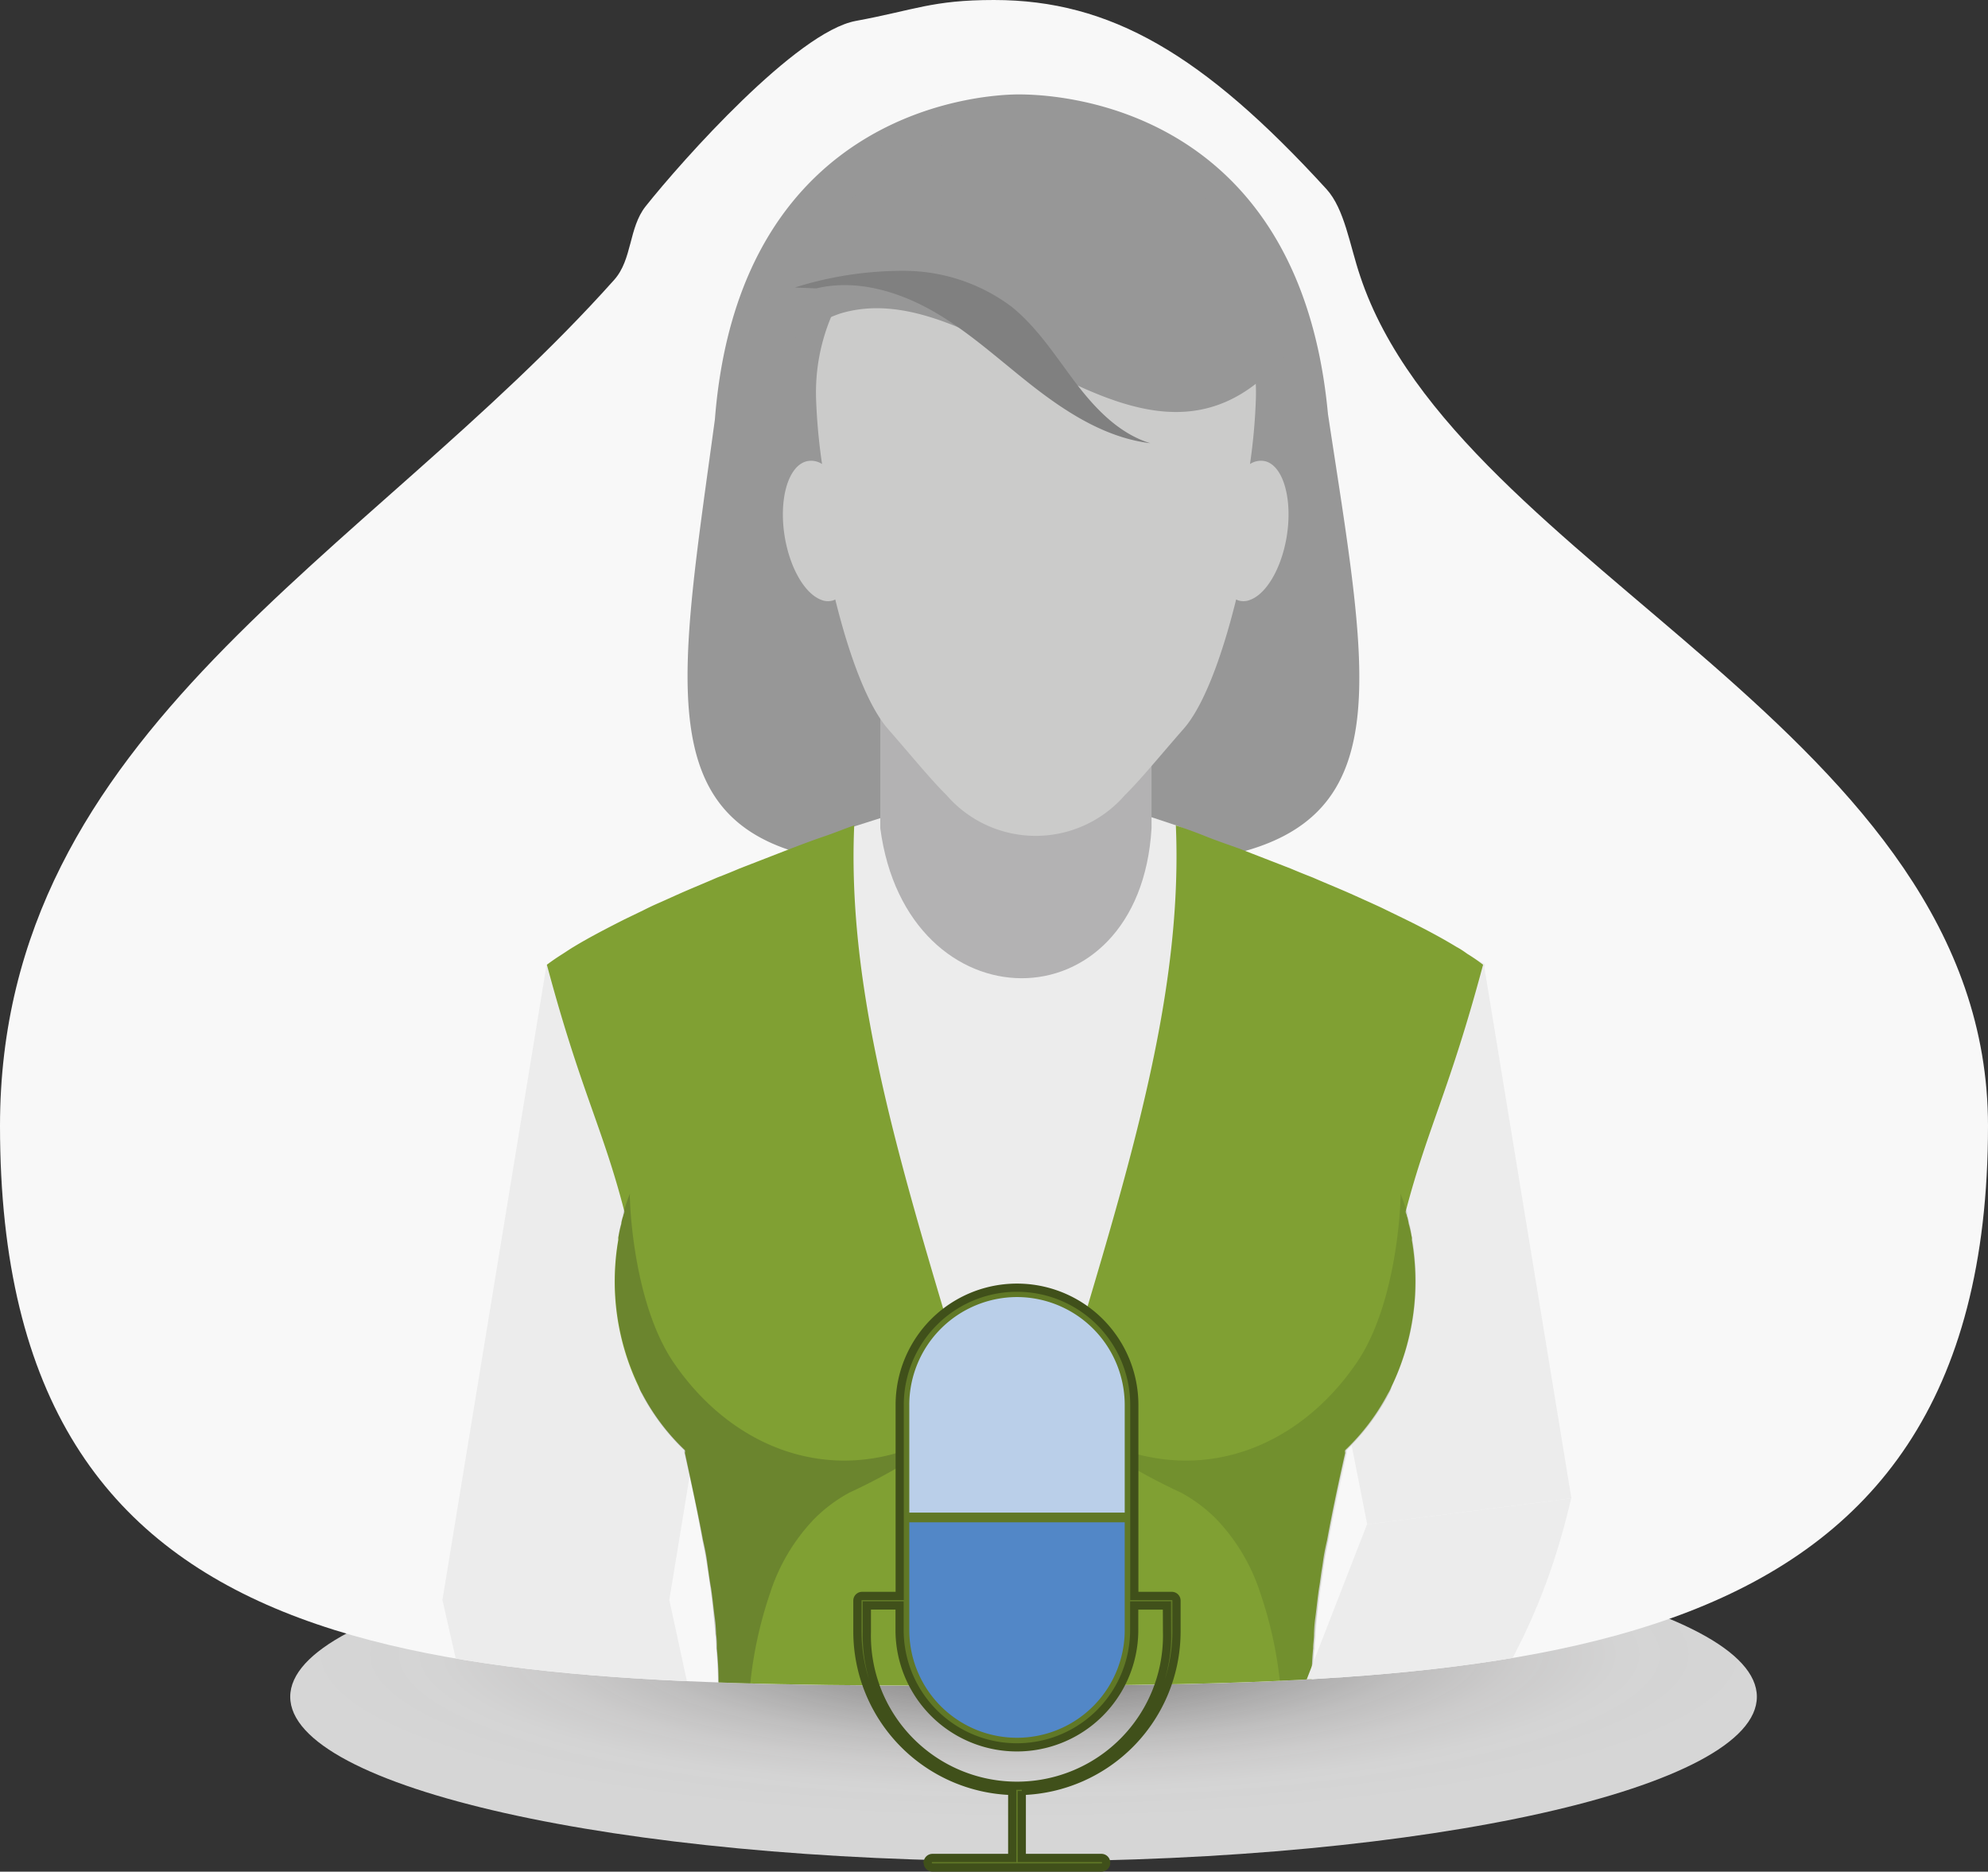 <?xml version="1.0" encoding="UTF-8"?>
<svg width="182.34" height="171.66" version="1.1" viewBox="0 0 182.34 171.66" xmlns="http://www.w3.org/2000/svg">
 <rect x="0" y="0" width="182.34" height="171.66" fill="#333333" stroke="none"/>
 <defs>
  <style>.cls-1{fill:#f8f8f8;}.cls-2{isolation:isolate;}.cls-3{opacity:0.8;mix-blend-mode:multiply;fill:url(#radial-gradient);}.cls-4{clip-path:url(#clip-path);}.cls-5{fill:#979797;}.cls-6{fill:#ececec;}.cls-7{fill:#80a033;}.cls-12,.cls-8{fill:#1d1c1a;}.cls-8,.cls-9{opacity:0.2;}.cls-9{fill:#40501a;}.cls-10{fill:#b3b2b3;}.cls-11{fill:#cbcbca;}.cls-12{opacity:0.05;}.cls-13{fill:gray;}.cls-14{fill:#607826;stroke:#40501a;stroke-miterlimit:10;stroke-width:0.75px;}.cls-15{fill:#5287c7;}.cls-16{fill:#bacfe9;}</style>
  <radialGradient id="radial-gradient" cx="1402.9" cy="-1691.6" r="69.31" gradientTransform="matrix(-.97 0 0 .22 1526.6 583.92)" gradientUnits="userSpaceOnUse">
   <stop stop-color="#c9c5c5" stop-opacity=".8" offset="0"/>
   <stop stop-color="#c9c5c5" stop-opacity=".72" offset=".03"/>
   <stop stop-color="#c9c5c5" stop-opacity=".63" offset=".08"/>
   <stop stop-color="#c9c5c5" stop-opacity=".6" offset=".11"/>
   <stop stop-color="#d0cccc" stop-opacity=".65" offset=".16"/>
   <stop stop-color="#dedcdc" stop-opacity=".76" offset=".27"/>
   <stop stop-color="#eae9e9" stop-opacity=".84" offset=".4"/>
   <stop stop-color="#f3f2f2" stop-opacity=".91" offset=".52"/>
   <stop stop-color="#faf9f9" stop-opacity=".96" offset=".66"/>
   <stop stop-color="#fefefe" stop-opacity=".99" offset=".81"/>
   <stop stop-color="#fff" offset="1"/>
  </radialGradient>
  <clipPath id="clip-path">
   <path class="cls-1" d="m253.72 163.3c0 50.36-42.32 51.34-92.67 51.34s-89.67-1-89.67-51.34c0-36.25 33.58-52.11 56.33-77.59 1.68-1.88 1.32-4.77 2.89-6.75 3.38-4.25 13.85-16 19.27-17s7-1.92 12.68-1.92c10.69 0 19.21 5 30.49 17.34 1.67 1.83 2.13 5.14 3.1 8 8.95 26.88 57.58 41.79 57.58 77.92z"/>
  </clipPath>
 </defs>
 <g class="cls-2" transform="translate(-71.38,-60.04)">
  <g data-name="Layer 1">
   <path class="cls-3" d="m98 215.66c0 8.33 30.11 15.09 67.26 15.09s67.26-6.76 67.26-15.09-30.11-15.09-67.26-15.09-67.26 6.76-67.26 15.09z" fill="url(#radial-gradient)"/>
   <path class="cls-1" d="m253.72 163.3c0 50.36-42.32 51.34-92.67 51.34s-89.67-1-89.67-51.34c0-36.25 33.58-52.11 56.33-77.59 1.68-1.88 1.32-4.77 2.89-6.75 3.38-4.25 13.85-16 19.27-17s7-1.92 12.68-1.92c10.69 0 19.21 5 30.49 17.34 1.67 1.83 2.13 5.14 3.1 8 8.95 26.88 57.58 41.79 57.58 77.92z"/>
   <g class="cls-4" clip-path="url(#clip-path)">
    <path class="cls-5" d="m193.18 98c-2.71-29.08-26-29.29-28.33-29.3s-25.62 0.67-27.9 29.81c-3.25 23.94-6 37.19 9.78 40.25a62.18 62.18 0 0 0 9.1 1.39 2.07 2.07 0 0 1 0.56 0.13h4.52l13.48-0.11a1.6 1.6 0 0 1 0.54-0.13c0.31 0 0.72-0.11 1.22-0.16a48.42 48.42 0 0 0 7.86-1.4c15.77-3.42 12.78-16.63 9.17-40.48z"/>
    <polygon class="cls-6" points="117.94 233.11 111.96 206.78 121.51 148.54 142.32 148.54 132.77 206.78 138.47 233.11"/>
    <polygon class="cls-6" points="207.49 148.54 186.67 148.54 196.78 199.85 215.51 197.46"/>
    <path class="cls-6" d="m121.51 148.54c3.11 11.59 5.08 14.88 7.11 22.68a1 1 0 0 1-0.1 0.28 0.39 0.39 0 0 1-0.05 0.2c-0.05 0.21-0.1 0.41-0.13 0.61-0.12 0.41-0.2 0.82-0.28 1.23a0.86 0.86 0 0 0 0 0.23 22.29 22.29 0 0 0 1.88 13.5 3.86 3.86 0 0 0 0.31 0.61 20 20 0 0 0 3.92 5.18 0.43 0.43 0 0 1 0 0.25c0.69 3.06 1.23 5.66 1.66 8 0.1 0.43 0.2 0.89 0.28 1.35s0.13 0.91 0.2 1.37 0.16 1.15 0.26 1.68c0.15 1 0.23 1.94 0.36 2.86a12.63 12.63 0 0 1 0.1 1.35c0 0.46 0.07 0.86 0.07 1.32a33.35 33.35 0 0 1 0.16 3.6c0.05 1.19 0.05 2.44 0.05 3.77v3.82c0 0.53 0 1.09-0.05 1.65v4.51 2.78 1c-0.18 0.26-0.32 0.52-0.49 0.78h55.56c-0.17-0.26-0.31-0.52-0.49-0.79v-1-2.78-4.51c-0.05-0.56-0.05-1.12-0.05-1.65v-3.82c0-1.33 0-2.58 0.05-3.77s0-2.4 0.15-3.6c0-0.46 0.06-0.86 0.08-1.32a12.63 12.63 0 0 1 0.1-1.35c0.13-0.92 0.21-1.86 0.36-2.86 0.1-0.53 0.18-1.12 0.25-1.68s0.13-0.92 0.21-1.37 0.18-0.92 0.28-1.35c0.43-2.32 1-4.92 1.66-8a0.43 0.43 0 0 1 0-0.25 20 20 0 0 0 3.92-5.18 3.86 3.86 0 0 0 0.31-0.61 22.29 22.29 0 0 0 1.88-13.5 0.86 0.86 0 0 0 0-0.23c-0.08-0.41-0.16-0.82-0.28-1.23 0-0.2-0.08-0.4-0.13-0.61a0.39 0.39 0 0 1-0.05-0.2 0.92 0.92 0 0 1-0.1-0.33c2-7.75 4-11 7.1-22.63 0.13-0.49-28.23-12.76-28.23-12.76l-14.42-4.77-15.18 4.83s-28.28 12.56-28.24 12.71z"/>
    <path class="cls-7" d="m137.9 233.11-0.15-0.15a2.2 2.2 0 0 1-0.51-1.61c0-0.86 0.2-1.83 0.22-2.57 0-1.71 0-3.44-0.05-5.17 0-0.77 0-1.51-0.07-2.27v-2.75c0-1.33 0-2.58-0.05-3.77a33.35 33.35 0 0 0-0.16-3.6c0-0.46 0-0.86-0.07-1.32a12.63 12.63 0 0 0-0.1-1.35c-0.13-0.92-0.21-1.86-0.36-2.86-0.1-0.53-0.18-1.12-0.26-1.68s-0.12-0.92-0.2-1.37-0.18-0.92-0.28-1.35c-0.43-2.32-1-4.92-1.66-8a0.43 0.43 0 0 0 0-0.25 20 20 0 0 1-3.92-5.18 3.86 3.86 0 0 1-0.31-0.61 22.29 22.29 0 0 1-1.88-13.5 0.86 0.86 0 0 1 0-0.23c0.08-0.41 0.16-0.82 0.28-1.23 0-0.2 0.08-0.4 0.13-0.61a0.39 0.39 0 0 0 0.05-0.2 1 1 0 0 0 0.1-0.28v-0.05c-2-7.75-4-11-7.11-22.63 0.44-0.33 0.92-0.66 1.46-1 0.33-0.21 0.66-0.44 1-0.64 1.38-0.84 3-1.68 4.66-2.52l1.74-0.84c0.51-0.26 1-0.49 1.58-0.74 0.81-0.36 1.63-0.74 2.47-1.1s1.81-0.76 2.75-1.17c0.66-0.25 1.35-0.53 2-0.81l4.74-1.84c1-0.38 2-0.76 3.06-1.12s1.83-0.69 2.73-1c-0.87 20 7.64 40.57 14.75 67.06 7.11-26.49 15.61-47 14.75-67.06 0.89 0.3 1.81 0.63 2.73 1s2 0.74 3.06 1.12l4.74 1.84c0.66 0.28 1.35 0.56 2 0.81 0.94 0.41 1.86 0.79 2.75 1.17s1.66 0.74 2.47 1.1c0.54 0.25 1.07 0.48 1.58 0.74l1.73 0.84c1.71 0.84 3.29 1.68 4.67 2.52 0.38 0.2 0.71 0.43 1 0.64a16.55 16.55 0 0 1 1.45 1c-3.1 11.59-5.07 14.88-7.1 22.63v0.05a1 1 0 0 0 0.1 0.28 0.39 0.39 0 0 0 0.05 0.2c0.05 0.21 0.1 0.41 0.13 0.61 0.12 0.41 0.2 0.82 0.28 1.23a0.86 0.86 0 0 1 0 0.23 22.29 22.29 0 0 1-1.88 13.5 3.86 3.86 0 0 1-0.31 0.61 20 20 0 0 1-3.92 5.18 0.43 0.43 0 0 0 0 0.25c-0.69 3.06-1.23 5.66-1.66 8-0.1 0.43-0.2 0.89-0.28 1.35s-0.13 0.91-0.21 1.37-0.15 1.15-0.25 1.68c-0.15 1-0.23 1.94-0.36 2.86a12.63 12.63 0 0 0-0.1 1.35c0 0.46-0.08 0.86-0.08 1.32-0.12 1.2-0.15 2.4-0.15 3.6s-0.05 2.44-0.05 3.77v2.75c0 0.76-0.08 1.5-0.08 2.27-0.05 1.73-0.05 3.46-0.05 5.17 0 0.74 0.23 1.71 0.23 2.57a2.2 2.2 0 0 1-0.51 1.61l-0.15 0.15z"/>
    <path class="cls-8" d="m130.23 187.86a20.25 20.25 0 0 0 3.92 5.2v0.21c0.7 3.05 1.23 5.65 1.65 8 0.2 0.95 0.37 1.85 0.49 2.72 0.09 0.58 0.17 1.16 0.25 1.69 0.21 1.49 0.33 2.85 0.45 4.22a11.55 11.55 0 0 1 0.09 1.32 35.93 35.93 0 0 1 0.16 3.59v3.76 5.49 4.5 3.76c-0.18 0.26-0.32 0.52-0.49 0.78h5.5a2.93 2.93 0 0 0 0.19-0.74c0.58-3.92-2.56-15.53-2.23-18.05a37.46 37.46 0 0 1 1.82-8.21 17.6 17.6 0 0 1 4.05-6.77 13.85 13.85 0 0 1 3.22-2.4 53.72 53.72 0 0 0 5.49-2.93 12.35 12.35 0 0 0 1.11-1c0.29-0.25 0.62-0.79 0.95-1a17.34 17.34 0 0 1-8 2c-6.4 0-12-3.58-15.69-9s-4-14.54-4-14.95a2.37 2.37 0 0 1 0-0.53c-0.21 0.49-0.37 1-0.54 1.52a1.06 1.06 0 0 0-0.08 0.33v0.13a2.87 2.87 0 0 0-0.17 0.7 6.37 6.37 0 0 0-0.25 1.2 0.51 0.51 0 0 0 0 0.24 23.06 23.06 0 0 0-0.33 3.76 22.18 22.18 0 0 0 2.19 9.75 3 3 0 0 0 0.25 0.71z"/>
    <path class="cls-9" d="m198.77 187.86a20.28 20.28 0 0 1-3.93 5.2v0.21c-0.7 3.05-1.24 5.65-1.65 8-0.2 0.95-0.37 1.85-0.49 2.72-0.09 0.58-0.17 1.16-0.25 1.69-0.21 1.49-0.33 2.85-0.46 4.22 0 0.45-0.08 0.86-0.08 1.32a35.93 35.93 0 0 0-0.16 3.59c-0.05 1.2-0.05 2.44-0.05 3.76 0 1.69 0 3.47 0.05 5.49v4.5 3.76c0.18 0.26 0.32 0.52 0.49 0.78h-5.5a2.56 2.56 0 0 1-0.19-0.74c-0.58-3.92 2.56-15.53 2.23-18.05a37.46 37.46 0 0 0-1.82-8.21 17.6 17.6 0 0 0-4.05-6.77 13.85 13.85 0 0 0-3.22-2.4 53.72 53.72 0 0 1-5.49-2.93 14 14 0 0 1-1.12-1c-0.28-0.25-0.62-0.79-1-1a17.41 17.41 0 0 0 8.06 2c6.4 0 12-3.58 15.69-9s4-14.54 4-14.95a2.37 2.37 0 0 0 0-0.53c0.21 0.49 0.37 1 0.54 1.52a1.06 1.06 0 0 1 0.08 0.33v0.13a3.42 3.42 0 0 1 0.17 0.7 5.67 5.67 0 0 1 0.24 1.2 0.42 0.42 0 0 1 0.05 0.24 23.06 23.06 0 0 1 0.33 3.76 22.18 22.18 0 0 1-2.19 9.75 3 3 0 0 1-0.28 0.71z"/>
    <path class="cls-10" d="m177 136c-1.09 18.43-22.47 18.26-24.88 0v-15.71h24.88z"/>
    <path class="cls-11" d="m166.39 77.09h-0.59c-11.13 0.31-19.89 9-19.57 19.51a53.9 53.9 0 0 0 0.55 6 1.83 1.83 0 0 0-1.34-0.27c-1.77 0.36-2.68 3.53-2.06 7.08 0.51 2.86 1.86 5.08 3.29 5.63a1.6 1.6 0 0 0 1 0.1 1.12 1.12 0 0 0 0.32-0.12c1.37 5.54 3.07 9.86 4.84 11.88 2.27 2.6 3.87 4.58 5.37 6.07a10.82 10.82 0 0 0 16.35 0c1.51-1.49 3.1-3.47 5.38-6.07 1.77-2 3.46-6.34 4.83-11.88a1.24 1.24 0 0 0 0.32 0.12 1.6 1.6 0 0 0 1-0.1c1.43-0.55 2.78-2.77 3.29-5.63 0.62-3.55-0.29-6.72-2-7.08a1.82 1.82 0 0 0-1.34 0.27 53.74 53.74 0 0 0 0.54-6c0.32-10.47-8.44-19.2-19.57-19.51z"/>
    <path class="cls-5" d="m189.93 91.8a19.73 19.73 0 0 1-2.55 2.76c-12.32 11-26.26-9.63-38.95-5.76a14.86 14.86 0 0 0-7.31 5.52l1.11-9.66c14.77-14.73 26.77-18.1 44.77-2.48z"/>
    <path class="cls-12" d="m155.11 138.25z"/>
    <path class="cls-13" d="m146.26 86.49c3.76-0.9 7.74 0.33 11.06 2.3s6.16 4.66 9.22 7 6.51 4.44 10.35 4.9c-2.89-0.88-5.09-3.21-6.91-5.62s-3.46-5-5.83-6.91a16.51 16.51 0 0 0-9.66-3.28 32.88 32.88 0 0 0-10.21 1.53z"/>
    <path class="cls-6" d="m187.18 224.49 9.31 5.74c12-12.49 16.54-22.22 19-32.77l-18.73 2.39z"/>
   </g>
   <path class="cls-14" d="m178.86 206.41h-3.44v-17.51a10.76 10.76 0 1 0-21.52 0v17.51h-3.44a0.43 0.43 0 0 0-0.44 0.44v2.83a14.64 14.64 0 0 0 14.2 14.62v6.14h-7.31a0.44 0.44 0 1 0 0 0.88h15.49a0.44 0.44 0 0 0 0-0.88h-7.3v-6.14a14.64 14.64 0 0 0 14.19-14.62v-2.83a0.43 0.43 0 0 0-0.43-0.44zm-0.44 3.27a13.77 13.77 0 1 1-27.53 0v-2.39h3v2.25a10.76 10.76 0 1 0 21.52 0v-2.25h3z"/>
   <path class="cls-15" d="m154.78 199.66h19.76v9.88a9.88 9.88 0 0 1-19.76 0z"/>
   <path class="cls-16" d="m164.66 179a9.9 9.9 0 0 1 9.88 9.89v9.88h-19.76v-9.87a9.9 9.9 0 0 1 9.88-9.9z"/>
  </g>
 </g>
</svg>
